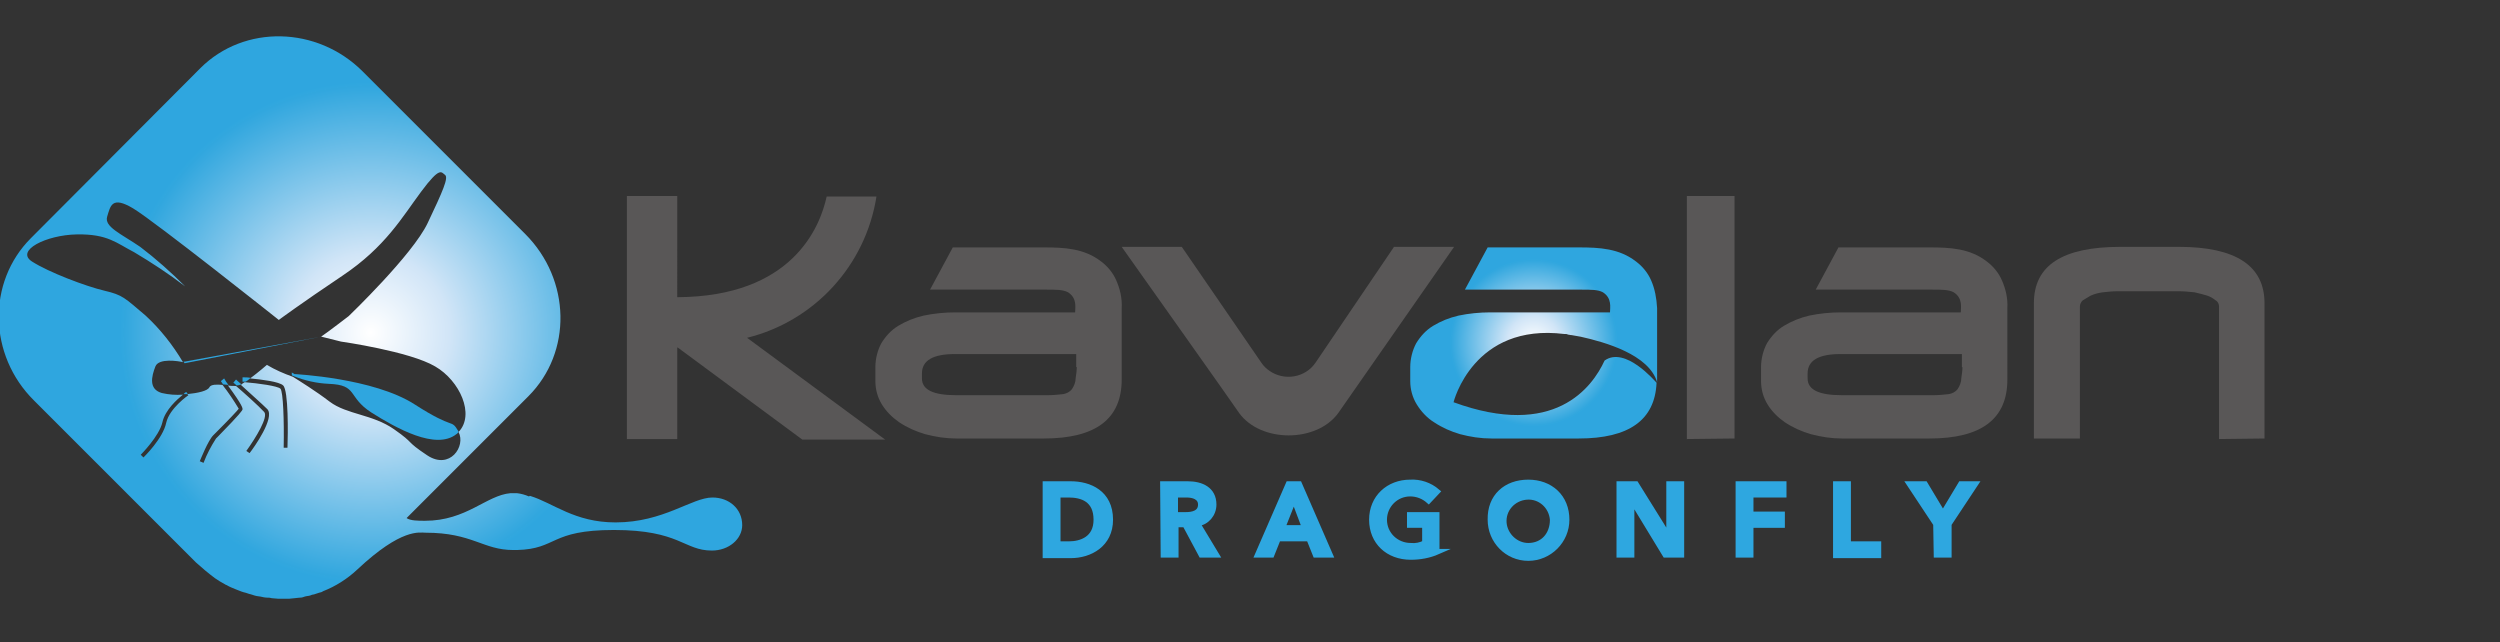 <?xml version="1.0" encoding="utf-8"?>
<!-- Generator: Adobe Illustrator 23.0.1, SVG Export Plug-In . SVG Version: 6.00 Build 0)  -->
<svg version="1.1" id="Layer_1" xmlns="http://www.w3.org/2000/svg" xmlns:xlink="http://www.w3.org/1999/xlink" x="0px" y="0px"
	 viewBox="0 0 461.8 118.6" style="enable-background:new 0 0 461.8 118.6;" xml:space="preserve">
<rect x="0" y="0" width="461.8" height="118.6" fill="#333333" stroke="none"/>
<style type="text/css">
	.st0{fill:#2EA7E0;stroke:#2EA7E0;stroke-miterlimit:10;}
	.st1{fill:#595757;}
	.st2{fill:url(#SVGID_1_);}
	.st3{fill:url(#SVGID_2_);}
	.st4{fill:url(#SVGID_3_);}
	.st5{fill:url(#SVGID_4_);}
	.st6{fill:url(#SVGID_5_);}
	.st7{fill:url(#SVGID_6_);}
	.st8{fill:url(#SVGID_7_);}
	.st9{fill:url(#SVGID_8_);}
</style>
<title>277679443</title>
<path class="st0" d="M193.1,89.4h4.7c3.4,0,7.3,1.6,7.3,6.6c0,4.6-3.8,6.6-7.3,6.6h-4.7V89.4z M197.4,100.5c2.4,0,5.1-1,5.1-4.5
	c0-3.8-2.7-4.6-5.1-4.6h-2v9.1H197.4z"/>
<path class="st0" d="M214.8,89.4h4.6c2.5,0,4.8,1,4.8,3.8c0,1.8-1.3,3.3-3,3.5l3.5,5.8h-2.8l-3-5.6h-1.7v5.6h-2.3L214.8,89.4
	L214.8,89.4z M219,95.1c1.3,0,2.8-0.3,2.8-1.9c0-1.4-1.4-1.8-2.6-1.8h-2.1v3.7L219,95.1z"/>
<path class="st0" d="M238,89.4h2l5.7,13.1H243l-1.2-3h-5.7l-1.2,3h-2.6L238,89.4z M241,97.5l-2-5.3l-2.1,5.3H241z"/>
<path class="st0" d="M265.6,101.9c-1.6,0.7-3.3,1-5,1c-4.2,0-7.2-2.8-7.2-6.9s3.1-6.9,7.1-6.9c1.8-0.1,3.6,0.5,5,1.7l-1.6,1.7
	c-0.9-0.8-2.1-1.3-3.4-1.3c-2.7,0-4.8,2.2-4.8,4.8c0,2.7,2.2,4.8,4.9,4.8c0.9,0.1,1.8-0.1,2.6-0.5V97h-2.8v-1.9h5v6.8L265.6,101.9z"
	/>
<path class="st0" d="M282.3,89.1c4.1,0,7.1,2.7,7.1,6.9c0,3.9-3.2,7.1-7.1,7.1c-3.9,0-7-3.2-7-7.1l0,0
	C275.2,91.7,278.2,89.1,282.3,89.1z M282.3,100.8c2.7,0,4.5-2,4.5-4.8c-0.2-2.5-2.3-4.4-4.8-4.2c-2.5,0.2-4.4,2.3-4.2,4.8
	C278,98.9,280,100.8,282.3,100.8z"/>
<path class="st0" d="M299.1,89.4h3.1l6.1,9.8l0,0v-9.8h2.3v13.1h-3l-6.2-10.2l0,0v10.2h-2.3V89.4z"/>
<path class="st0" d="M321,89.4h8.5v2h-6.1V95h5.8v2h-5.8v5.5h-2.3V89.4H321z"/>
<path class="st0" d="M339.1,89.4h2.3v11.1h5.6v2.1h-7.9V89.4z"/>
<path class="st0" d="M357.6,96.8l-4.9-7.4h2.9l3.3,5.5l3.3-5.5h2.7l-4.9,7.4v5.7h-2.3L357.6,96.8L357.6,96.8z"/>
<path class="st1" d="M369.8,51.8c-0.6-1.4-1.6-2.6-2.8-3.5c-3.1-2.4-6.7-2.6-10.6-2.6h-16.8l-4.2,7.8h21.5c1.8,0,3.1,0,4,0.5
	c1.7,1.1,1.3,2.8,1.3,3.7h-22.1c-2,0-4,0.2-5.9,0.6c-1.7,0.4-3.2,1-4.7,1.9c-1.3,0.8-2.3,1.9-3.1,3.2c-0.7,1.3-1.1,2.9-1.1,4.4v2.6
	c0,1.5,0.4,3,1.2,4.3c0.8,1.3,1.9,2.4,3.2,3.3c1.5,1,3.1,1.7,4.8,2.2c1.9,0.5,3.8,0.8,5.8,0.8h16.1c9.6,0,14.4-3.6,14.4-10.9V56.9
	C370.9,55.1,370.5,53.4,369.8,51.8z M362.5,67.8c0,0.7-0.1,1.3-0.2,2c0,0.8-0.3,1.5-0.7,2.1c-0.4,0.5-1,0.8-1.6,0.9
	c-0.9,0.1-1.9,0.2-2.8,0.2h-17c-4.2,0-6.3-1-6.3-3.1V69c0-2.4,2-3.6,6.1-3.6h22.4v2.4L362.5,67.8z"/>
<path class="st1" d="M206.2,51.8c-0.6-1.4-1.6-2.6-2.8-3.5c-3.1-2.4-6.7-2.6-10.6-2.6H176l-4.2,7.8h21.5c1.8,0,3.1,0,4,0.5
	c1.7,1.1,1.3,2.8,1.3,3.7h-22.1c-2,0-4,0.2-5.9,0.6c-1.7,0.4-3.2,1-4.7,1.9c-1.3,0.8-2.3,1.9-3.1,3.2c-0.7,1.3-1.1,2.9-1.1,4.4v2.6
	c0,1.5,0.4,3,1.2,4.3c0.8,1.3,1.9,2.4,3.2,3.3c1.5,1,3.1,1.7,4.8,2.2c1.9,0.5,3.8,0.8,5.8,0.8h16.1c9.6,0,14.4-3.6,14.4-10.9V56.9
	C207.3,55.1,206.9,53.4,206.2,51.8z M198.9,67.8c0,0.7-0.1,1.3-0.2,2c0,0.8-0.3,1.5-0.7,2.1c-0.4,0.5-1,0.8-1.6,0.9
	c-0.9,0.1-1.9,0.2-2.8,0.2h-17c-4.2,0-6.3-1-6.3-3.1V69c0-2.4,2-3.6,6.1-3.6h22.4v2.4L198.9,67.8z"/>
<path class="st1" d="M247.2,76.3l21.4-30.7h-11.1L243,67c-1.9,2.8-5.8,3.4-8.5,1.5c-0.6-0.4-1.1-0.9-1.5-1.5l-14.7-21.4h-11.1
	c0,0,21.7,30.6,21.7,30.7C232.9,81.8,243.2,81.8,247.2,76.3z"/>
<path class="st1" d="M311.6,81.1V36.2h8.8V81L311.6,81.1L311.6,81.1z"/>
<path class="st1" d="M409.9,81.1V56.6c0-0.4-0.2-0.9-0.6-1.1c-0.5-0.4-1-0.7-1.6-0.9c-0.7-0.2-1.4-0.4-2.3-0.6
	c-1-0.1-1.9-0.2-2.9-0.2h-11.4c-0.9,0-1.8,0.1-2.7,0.2c-0.8,0.1-1.5,0.3-2.2,0.6c-0.5,0.3-1,0.6-1.5,0.9c-0.3,0.3-0.5,0.7-0.5,1.1
	V81h-8.5V56c0-7,5.3-10.4,16-10.4h10.8c10.5,0,15.8,3.5,15.8,10.4v25L409.9,81.1L409.9,81.1z"/>
<path class="st1" d="M125.2,64.2l23,17h15.3L138,62.4c12.5-3.1,21.9-13.4,23.9-26.1h-9.2c-1.2,5.6-6.3,18.5-27.6,18.6V36.2h-9.3
	v44.9h9.3V64.2H125.2z"/>
<radialGradient id="SVGID_1_" cx="283.32" cy="7313.324" r="20.334" gradientTransform="matrix(1 0 0 1 0 -7249.998)" gradientUnits="userSpaceOnUse">
	<stop  offset="0" style="stop-color:#FFFFFF"/>
	<stop  offset="0.24" style="stop-color:#D1E5F7"/>
	<stop  offset="0.76" style="stop-color:#2EA7E0;stop-opacity:0.99"/>
</radialGradient>
<path class="st2" d="M305,51.8c-0.6-1.4-1.6-2.6-2.8-3.5c-3.1-2.4-6.7-2.6-10.6-2.6h-16.8l-4.2,7.8h21.5c1.8,0,3.1,0,4,0.5
	c1.7,1.1,1.3,2.8,1.3,3.7h-22.1c-2,0-4,0.2-5.9,0.6c-1.7,0.4-3.2,1-4.7,1.9c-1.3,0.8-2.3,1.9-3.1,3.2c-0.7,1.3-1.1,2.9-1.1,4.4v2.6
	c0,1.5,0.4,3,1.2,4.3c0.8,1.3,1.9,2.5,3.2,3.3c1.5,1,3.1,1.7,4.8,2.2c1.9,0.5,3.8,0.8,5.8,0.8h16.1c9.3,0,14.1-3.4,14.4-10.3
	c-0.3-0.3-5.8-6.8-9.6-4.1l0,0c-2.3,5-9.3,14.5-27.9,7.7c0,0,3.6-14.7,20.5-12.6h0.2c0.1,0,0.3,0,0.4,0.1c0.2,0,0.4,0.1,0.7,0.1
	l1.7,0.3c4.5,1,12.6,3.3,14.1,8.4V56.9C306,55.1,305.7,53.4,305,51.8z"/>
<radialGradient id="SVGID_2_" cx="68.471" cy="58.649" r="60.882" gradientTransform="matrix(1 0 0 -1 0 120.079)" gradientUnits="userSpaceOnUse">
	<stop  offset="0" style="stop-color:#FFFFFF"/>
	<stop  offset="0.24" style="stop-color:#D1E5F7"/>
	<stop  offset="0.76" style="stop-color:#2EA7E0;stop-opacity:0.99"/>
</radialGradient>
<path class="st3" d="M131.6,91.9c-3.8,0-9,4.6-17.9,4.6c-7.6,0-11.5-3.6-15.8-4.9c-0.1,0-0.1,0.1-0.2,0.1c-0.7-0.3-1.4-0.5-2.2-0.6
	h-1.2c-4.5,0.4-8.1,5.1-15.8,5.1c-1.2,0-2.7,0-3.4-0.5l0,0l22.5-22.5c8.1-8.1,7.9-21.5-0.6-30l-30-30c-8.4-8.4-21.9-8.7-30-0.6
	L5.7,44c-8.1,8.1-7.9,21.6,0.6,30l4.1,4.1l0,0l25.8,25.8c1.1,1,2.3,2,3.5,2.9l0,0c0.6,0.4,1.2,0.8,1.8,1.1c0.1,0.1,0.2,0.1,0.4,0.2
	c0.5,0.3,1,0.5,1.5,0.7c0.2,0.1,0.3,0.1,0.5,0.2c0.5,0.2,1,0.4,1.5,0.5c0.2,0.1,0.4,0.1,0.6,0.2c0.5,0.1,0.9,0.3,1.4,0.4
	c0.2,0,0.5,0.1,0.7,0.1c0.4,0.1,0.9,0.2,1.3,0.2c0.3,0,0.5,0,0.8,0.1c0.4,0,0.8,0.1,1.2,0.1h2c0.3,0,0.7-0.1,1-0.1s0.6-0.1,1-0.1
	s0.6-0.1,0.9-0.2s0.7-0.1,1-0.2c0.2-0.1,0.5-0.2,0.7-0.2c0.4-0.1,0.8-0.3,1.3-0.4c0.1,0,0.2-0.1,0.4-0.2c2.3-0.9,4.5-2.3,6.3-4
	c8.2-7.7,11.5-6.8,12.6-6.8c8.7,0,10.6,3.2,16.2,3.2h0.7c7.5-0.2,6-3.7,17.9-3.7c12.2,0,12.9,3.8,18.1,3.8c3.1,0,5.6-2.1,5.6-4.7
	C137.1,94,134.7,91.9,131.6,91.9z M60.9,74.2c-2.6-2-5.7-3.9-6.8-4.6c-1.7-0.6-3.3-1.3-4.8-2.2c0,0-1.6,1.4-3.1,2.5
	c2.1,0.2,5.4,0.6,6.1,1.3c1,0.9,0.9,9,0.8,11.5h-0.7c0.1-5-0.1-10.4-0.6-10.9s-4.1-1-6.6-1.2c-0.2,0.1-0.5,0.3-0.7,0.5l0,0
	c1.4,1.3,3.9,3.5,4.9,4.5c1.4,1.6-2.5,7.1-3.3,8.1l-0.6-0.4c1.8-2.5,4.1-6.3,3.3-7.2c-1-1.1-3.9-3.7-5.2-4.8c-0.5,0-1,0-1.5-0.1
	c2.8,3.8,2.7,4.2,2.7,4.4s-0.4,0.8-4.5,5L39.9,81c-0.9,1.4-1.7,2.9-2.3,4.5l-0.7-0.3c0.1-0.2,1.5-3.8,2.5-4.8l0.4-0.4
	c2.6-2.6,4-4.1,4.3-4.5c-0.9-1.5-1.9-3-3-4.4C40,71,39,71,38.7,71.5c-0.3,0.7-2.1,1.1-4.1,1.3l0.2,0.2c0,0-3.5,2.4-4.1,5.1
	c-0.6,2.9-4.1,6.3-4.2,6.4L26,84c0,0,3.4-3.4,4-6c0.5-2.3,2.8-4.3,3.8-5.1c-1.3,0.1-2.6,0-3.9-0.3c-2.5-0.7-1.9-3.1-1.2-4.9
	c0.6-1.6,4.3-1,5.1-0.8c-1.9-3.2-4.2-6.1-6.9-8.6c-3.9-3.3-4.2-3.8-7.6-4.6S9,50.3,5.9,48.3s2.6-4.9,8.3-5s7.3,1.6,10.6,3.3
	c3.2,1.9,6.4,4,9.4,6.3c-2.6-2.6-5.4-5.1-8.3-7.3c-3.5-2.4-6.7-3.7-6.1-5.6s0.8-3.9,4.8-1.5s26.9,20.6,26.9,20.6s3.9-2.9,11.8-8.2
	s11-10.8,14.5-15.5c3.5-4.7,3.7-3.6,4.4-3.1c0.7,0.5-0.4,3-3.2,8.9S64.4,58.4,64.4,58.4s-3.9,3-5.1,3.8h0.1l3.6,0.9
	c0,0,12.7,1.8,17.4,4.6c4.5,2.6,7.4,8.9,4.3,12.1c1.4,2.6-1.6,7.1-5.8,4.3s-2.1-2-6.1-4.8S64.1,76.6,60.9,74.2z"/>
<radialGradient id="SVGID_3_" cx="46.695" cy="64.609" r="9.13" gradientTransform="matrix(1 0 0 -1 0 120.079)" gradientUnits="userSpaceOnUse">
	<stop  offset="0" style="stop-color:#FFFFFF"/>
	<stop  offset="0.24" style="stop-color:#D1E5F7"/>
	<stop  offset="0.76" style="stop-color:#2EA7E0;stop-opacity:0.99"/>
</radialGradient>
<path class="st4" d="M59.3,62.2L59.3,62.2l-25.2,4.6h-0.2c0.1,0.1,0.1,0.2,0.2,0.3L59.3,62.2z"/>
<radialGradient id="SVGID_4_" cx="34.365" cy="72.529" r="0.33" gradientTransform="matrix(1 0 0 -1 0 120.079)" gradientUnits="userSpaceOnUse">
	<stop  offset="0" style="stop-color:#FFFFFF"/>
	<stop  offset="0.24" style="stop-color:#D1E5F7"/>
	<stop  offset="0.76" style="stop-color:#2EA7E0;stop-opacity:0.99"/>
</radialGradient>
<path class="st5" d="M33.9,72.8h0.8l-0.3-0.4C34.2,72.5,34.1,72.6,33.9,72.8z"/>
<radialGradient id="SVGID_5_" cx="41.505" cy="70.549" r="0.65" gradientTransform="matrix(1 0 0 -1 0 120.079)" gradientUnits="userSpaceOnUse">
	<stop  offset="0" style="stop-color:#FFFFFF"/>
	<stop  offset="0.24" style="stop-color:#D1E5F7"/>
	<stop  offset="0.76" style="stop-color:#2EA7E0;stop-opacity:0.99"/>
</radialGradient>
<path class="st6" d="M40.8,70.4c0.1,0.2,0.3,0.4,0.4,0.6c0.3,0,0.7,0.1,1,0.1c-0.3-0.4-0.6-0.8-0.8-1.2L40.8,70.4z"/>
<radialGradient id="SVGID_6_" cx="43.915" cy="70.659" r="0.67" gradientTransform="matrix(1 0 0 -1 0 120.079)" gradientUnits="userSpaceOnUse">
	<stop  offset="0" style="stop-color:#FFFFFF"/>
	<stop  offset="0.24" style="stop-color:#D1E5F7"/>
	<stop  offset="0.76" style="stop-color:#2EA7E0;stop-opacity:0.99"/>
</radialGradient>
<path class="st7" d="M43.1,70.7c0.2,0.1,0.4,0.3,0.6,0.5c0.3,0,0.6-0.1,0.9-0.2c-0.6-0.5-1-0.9-1-0.9L43.1,70.7z"/>
<radialGradient id="SVGID_7_" cx="45.635" cy="70.149" r="0.6" gradientTransform="matrix(1 0 0 -1 0 120.079)" gradientUnits="userSpaceOnUse">
	<stop  offset="0" style="stop-color:#FFFFFF"/>
	<stop  offset="0.24" style="stop-color:#D1E5F7"/>
	<stop  offset="0.76" style="stop-color:#2EA7E0;stop-opacity:0.99"/>
</radialGradient>
<path class="st8" d="M44.8,70.5h0.6c0.3-0.2,0.6-0.4,0.9-0.7c-0.5-0.1-1-0.1-1.5-0.1V70.5z"/>
<radialGradient id="SVGID_8_" cx="69.275" cy="75.039" r="11.79" gradientTransform="matrix(1 0 0 -1 0 120.079)" gradientUnits="userSpaceOnUse">
	<stop  offset="0" style="stop-color:#FFFFFF"/>
	<stop  offset="0.24" style="stop-color:#D1E5F7"/>
	<stop  offset="0.76" style="stop-color:#2EA7E0;stop-opacity:0.99"/>
</radialGradient>
<path class="st9" d="M68.6,76.2c4.6,2.9,11.9,7,15.7,4c0.2-0.1,0.3-0.3,0.4-0.4v-0.1c-1.5-2.5-0.5-0.1-8.1-5s-22.2-5.6-22.2-5.6
	l-0.5-0.3v0.5c0.1,0.1,0.3,0.2,0.4,0.2c2,0.8,4.2,1.3,6.4,1.4C66.2,71.1,64.1,73.3,68.6,76.2z"/>
</svg>
